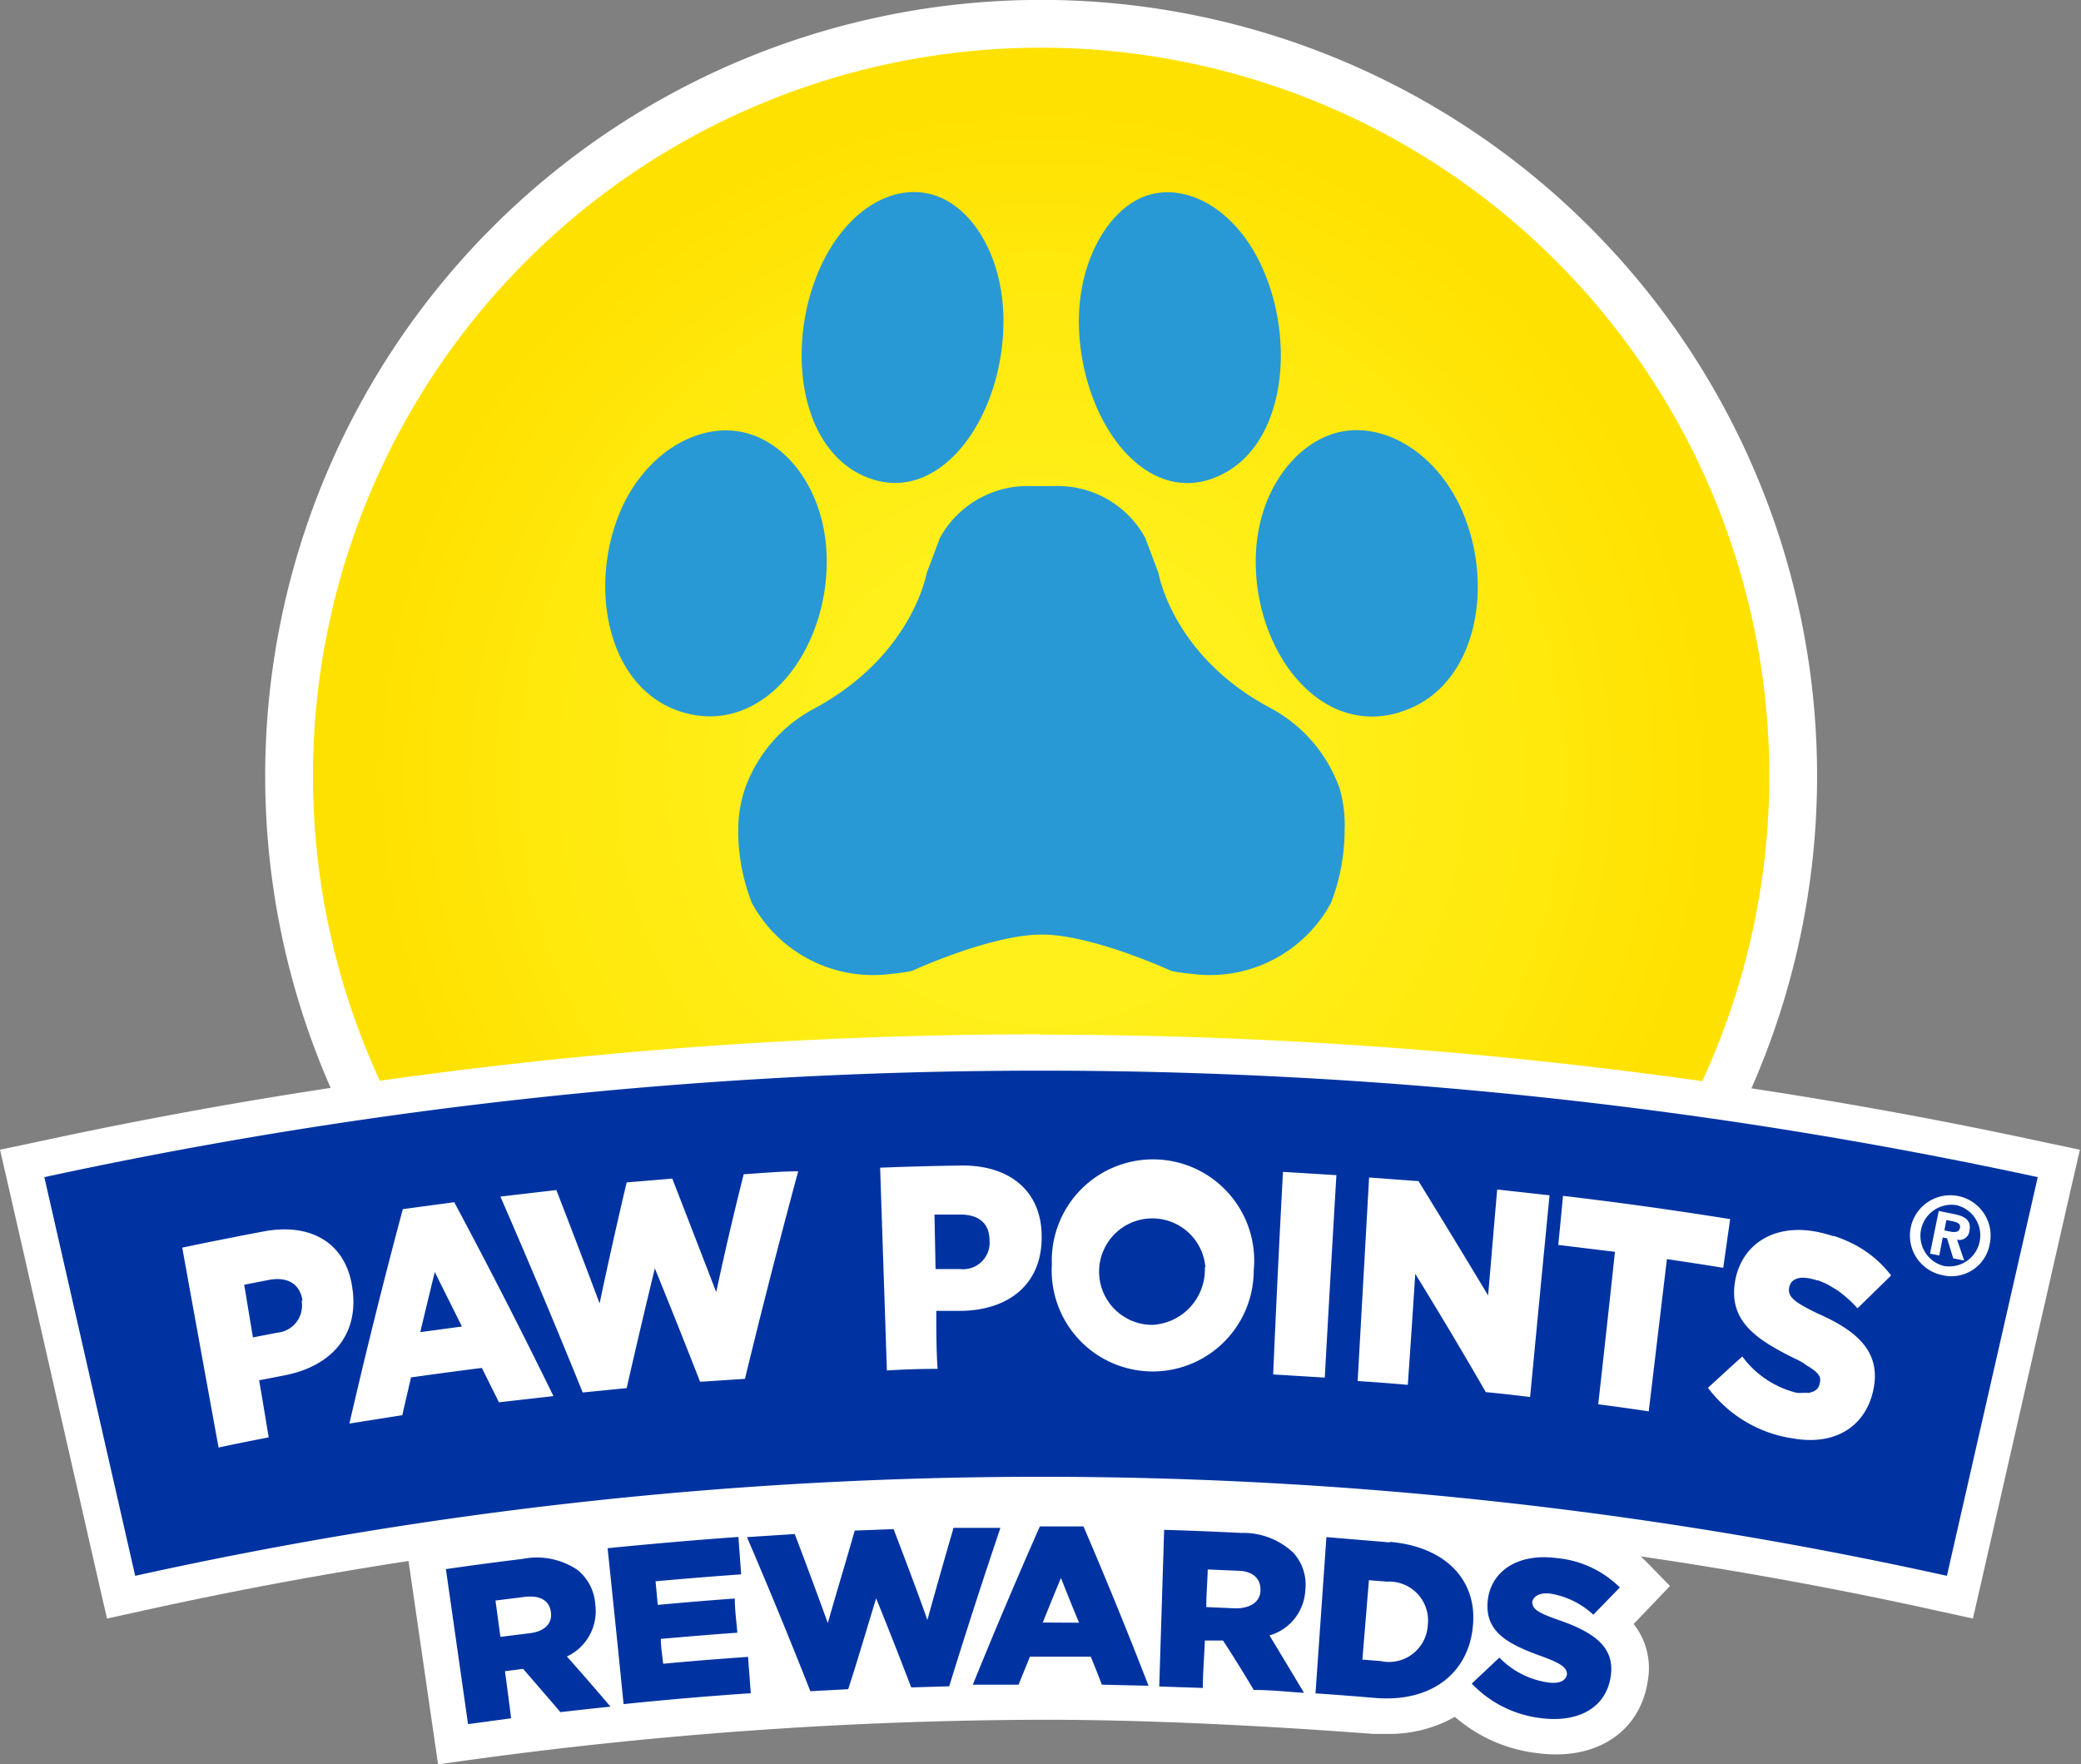 <svg viewBox="0 0 114.53 97.08" xmlns="http://www.w3.org/2000/svg" xmlns:xlink="http://www.w3.org/1999/xlink"><rect x="0" y="0" width="114.53" height="97.08" fill="#808080" stroke="none"/><radialGradient id="a" cx="57.3" cy="42.7" gradientUnits="userSpaceOnUse" r="41.38"><stop offset=".02" stop-color="#fff21f"/><stop offset=".32" stop-color="#ffef1a"/><stop offset=".68" stop-color="#ffe80c"/><stop offset=".89" stop-color="#ffe100"/></radialGradient><path d="m98.69 42.7a41.39 41.39 0 1 1 -41.39-41.39 41.39 41.39 0 0 1 41.39 41.39z" fill="url(#a)" stroke="#fff" stroke-miterlimit="10" stroke-width="2.63"/><path d="m106.9 87.68a230 230 0 0 0 -99.27 0l-1 .21-5.44-23.89 1-.22a261.06 261.06 0 0 1 110.19 0l1 .22-5.48 23.86z" fill="#0033a1"/><path d="m57.27 58.92a259.27 259.27 0 0 1 54.88 5.86l-5 21.94a230.75 230.75 0 0 0 -99.71 0l-5-21.94a259.29 259.29 0 0 1 54.89-5.86m0-2a261.23 261.23 0 0 0 -55.33 5.93l-2 .42.45 1.95 5 21.94.44 1.91 1.92-.42a228.89 228.89 0 0 1 98.85 0l1.92.42.44-1.91 5-21.94.45-1.95-2-.42a261.2 261.2 0 0 0 -55.3-5.91z" fill="#fff"/><path d="m41.38 49.69a10.92 10.92 0 0 1 -.75-3.76v-.22a7.17 7.17 0 0 1 .37-2.31 8.06 8.06 0 0 1 3.8-4.4c5.42-2.91 6.2-7.46 6.2-7.46l.73-1.94a5.5 5.5 0 0 1 5-2.85h.66s.42 0 .64 0a5.48 5.48 0 0 1 5 2.85l.73 1.94s.75 4.55 6.17 7.43a8.06 8.06 0 0 1 3.8 4.43 7.17 7.17 0 0 1 .27 2.31v.22a11.16 11.16 0 0 1 -.75 3.76 7.57 7.57 0 0 1 -7.68 3.9 9.28 9.28 0 0 1 -1.11-.16s-4.33-2-7.13-2-7.14 2-7.14 2a9.57 9.57 0 0 1 -1.11.16 7.59 7.59 0 0 1 -7.7-3.9zm25.7-23.5c3.8-1.71 4.28-7.83 2.16-11.94-1.52-2.94-4.11-4.19-6.17-3.47s-3.79 3.61-3.69 7.22c.17 5.27 3.72 10 7.7 8.19zm-19.55 0c4 1.79 7.53-2.92 7.69-8.15.12-3.65-1.56-6.51-3.69-7.26s-4.64.53-6.16 3.47c-2.12 4.11-1.64 10.23 2.16 11.94zm29.5 13c4.32-1.28 5.33-7.19 3.28-11.42-1.46-3-4.22-4.51-6.56-4s-4.48 3.12-4.63 6.7c-.22 5.12 3.36 10.08 7.88 8.74zm-36.17-15.41c-2.34-.5-5.11 1-6.56 4-2 4.23-1 10.14 3.28 11.42 4.54 1.34 8.13-3.62 7.91-8.73-.15-3.57-2.23-6.19-4.63-6.69z" fill="#2899d5"/><g fill="#fff"><path d="m103.11 76.45a0 0 0 0 1 0 0c-.41 2-2 3-4.07 2.76h-.04l-.56-.09a7.11 7.11 0 0 1 -4.44-2.75c.63-.57 1.25-1.15 1.89-1.72a5.29 5.29 0 0 0 3 2 2.09 2.09 0 0 0 .34 0h.35l.24-.08a.83.83 0 0 0 .18-.13.6.6 0 0 0 .15-.32s0 0 0 0a.6.6 0 0 0 0-.35 1 1 0 0 0 -.12-.19l-.09-.08a.36.36 0 0 0 -.09-.08l-.09-.07-.21-.14-.12-.07-.19-.14-.11-.06c-.12-.07-.25-.13-.4-.2-2-1-3.61-2-3.24-4.22.34-2 2.11-3.24 4.61-2.71a7.81 7.81 0 0 1 .77.21h.07a6 6 0 0 1 .68.26 6.14 6.14 0 0 1 2.46 1.91l-1.85 1.81a6.56 6.56 0 0 0 -1.12-1l-.38-.23a2.91 2.91 0 0 0 -.35-.18l-.32-.13h-.07a2.24 2.24 0 0 0 -.37-.1c-.69-.15-1.08.09-1.15.49-.09.5.23.79 1.58 1.44 2.19.96 3.47 2.12 3.06 4.16zm-33-.81 2.8.17q.31-5.57.64-11.14l-2.94-.18c-.2 3.72-.38 7.43-.54 11.15zm11.79-4.35q-1.9-3.16-3.83-6.29l-2.72-.2-.63 11.2q1.38.09 2.76.21c.14-2 .28-4.07.41-6.11 1.33 2.16 2.63 4.33 3.88 6.51.82.08 1.63.17 2.44.27q.53-5.55 1.07-11.1l-2.88-.32c-.17 1.91-.33 3.87-.5 5.83zm13.32-4.2c-3.06-.49-6.12-.92-9.2-1.28-.08.9-.17 1.8-.26 2.7l3.12.38q-.45 4.2-.92 8.39c.93.12 1.86.25 2.78.39l1-8.38c1 .15 2.07.31 3.1.48zm-37.89 1c0 2.64-1.87 4-4.4 4.05h-1.4c0 1.07 0 2.13.07 3.19q-1.4 0-2.79.09c-.12-3.72-.25-7.44-.37-11.16 1.5-.06 3-.1 4.52-.12 2.67-.01 4.38 1.46 4.37 3.93zm-2.87.19s0 0 0 0c0-1-.63-1.46-1.68-1.44h-1.35l.06 3h1.36a1.46 1.46 0 0 0 1.61-1.58zm-38.81 7.41-.77.15-.62.12c.18 1 .35 2.09.53 3.14-.92.18-1.84.36-2.76.56q-1-5.47-2-11c1.17-.25 2.35-.48 3.52-.71l.95-.18c2.64-.5 4.55.66 4.89 3.1.4 2.67-1.24 4.34-3.74 4.82zm1-4.11c-.14-.94-.84-1.34-1.87-1.14l-.72.14-.62.12.48 2.9.62-.12.72-.14a1.5 1.5 0 0 0 1.34-1.76zm22.8-.39q-1.23-3.19-2.45-6.33l-2.51.21q-.79 3.33-1.49 6.66-1.17-3.12-2.38-6.24l-3.08.36q2.34 5.37 4.53 10.78l2.42-.24q.75-3.3 1.55-6.59 1.27 3.12 2.49 6.24l2.47-.16q1.39-5.73 2.93-11.42c-1 0-2 .1-3 .16q-.83 3.29-1.53 6.57zm-14.45-5.03q2.84 5.31 5.46 10.67l-3 .34-.94-1.89c-1.3.16-2.6.34-3.9.52l-.48 2.08-2.91.46q1.36-5.91 2.94-11.8zm.42 6.84c-.49-1-1-2-1.49-3-.27 1.1-.54 2.21-.8 3.31zm43.58-3.09a5.56 5.56 0 1 1 -11.11-.33 0 0 0 0 0 0 0 5.57 5.57 0 1 1 11.11.33zm-2.66-.17a2.93 2.93 0 1 0 -2.92 3.17 3.05 3.05 0 0 0 2.89-3.17z"/><path d="m32.76 88.29a2.63 2.63 0 0 0 -1-1.91 4 4 0 0 0 -3-.59c-1.41.17-2.82.36-4.22.56.41 2.84.81 5.68 1.22 8.53l2.37-.32c-.11-.87-.22-1.73-.34-2.59l1-.13c.69.8 1.38 1.59 2.05 2.38.92-.1 1.84-.21 2.76-.3q-1.18-1.39-2.4-2.76a2.75 2.75 0 0 0 1.56-2.87zm-3.62 1.59-1.6.2-.27-2 1.6-.2c.83-.1 1.37.18 1.45.85a0 0 0 0 0 0 0c.08.6-.32 1.05-1.18 1.15zm11.65-3.24c-1.57.11-3.14.24-4.71.38l.12 1.3c1.41-.13 2.82-.25 4.24-.35 0 .63.09 1.25.14 1.88-1.41.1-2.81.22-4.21.34 0 .46.08.91.13 1.37 1.56-.15 3.11-.27 4.67-.38l.15 2q-3.51.24-7 .6-.43-4.29-.88-8.58 3.6-.36 7.2-.62zm11.69-2.56h2.58q-1.47 4.35-2.82 8.72l-2.09.06q-.94-2.46-1.93-4.9c-.52 1.68-1 3.35-1.54 5l-2.08.11c-1.12-2.84-2.28-5.66-3.49-8.48l2.63-.17c.62 1.63 1.23 3.27 1.82 4.9.48-1.7 1-3.39 1.48-5.09l2.14-.08c.63 1.65 1.26 3.3 1.86 5q.71-2.57 1.44-5.07zm4.75-.08q-1.92 4.35-3.69 8.71h2.52c.2-.51.41-1 .62-1.54h3.35c.21.51.41 1 .61 1.54l2.57.06q-1.71-4.42-3.58-8.77zm.16 5.29c.33-.82.66-1.64 1-2.45.33.82.65 1.64 1 2.46zm14.45-1.78a2.62 2.62 0 0 0 -.66-2.06 4 4 0 0 0 -2.86-1.09c-1.42-.07-2.83-.13-4.25-.17l-.27 8.62 2.4.08c0-.87.08-1.74.11-2.61h1q.88 1.35 1.69 2.72c.92 0 1.85.1 2.77.16l-1.9-3.16a2.73 2.73 0 0 0 1.97-2.52zm-2.47 0c0 .63-.54 1-1.37 1l-1.61-.07c0-.69.06-1.38.08-2.07l1.62.07c.82 0 1.31.41 1.28 1.09zm7.12-2.63-3.49-.29-.6 8.6c1.1.07 2.19.16 3.28.25 3.1.26 5.1-1.37 5.37-3.84.31-2.5-1.35-4.47-4.56-4.75zm2.09 4.53a2.14 2.14 0 0 1 -2.6 2l-1-.08.36-4.37 1 .08a2.14 2.14 0 0 1 2.24 2.39s0-.06 0-.05zm7.66 2.75c0-.35-.21-.58-1.36-1-1.8-.65-3.19-1.31-3-3.08.17-1.59 1.62-2.61 3.76-2.34a5.67 5.67 0 0 1 3.51 1.62l-1.46 1.5a4.55 4.55 0 0 0 -2.36-1.16c-.6-.07-.92.14-1 .44a0 0 0 0 1 0 0c0 .39.24.59 1.42 1 2 .69 3.13 1.51 2.9 3.1-.25 1.74-1.78 2.58-3.86 2.31a6.26 6.26 0 0 1 -3.79-1.9l1.52-1.43a4.66 4.66 0 0 0 2.69 1.37c.6.08.98-.09 1.03-.46z"/><path d="m22.3 84.64a206.09 206.09 0 0 1 34.93-2.64 243.73 243.73 0 0 1 28.66 1.7 7.56 7.56 0 0 1 4.68 2.21l1.34 1.37-2 2.09a3.92 3.92 0 0 1 .78 3.11c-.4 2.78-2.79 4.43-6.06 4a8.38 8.38 0 0 1 -4.56-2 7.29 7.29 0 0 1 -3.68.94c-.26 0-.53 0-.8 0-3.35-.25-10.84-.78-18.15-.78a235.88 235.88 0 0 0 -33.33 2.46z"/></g><path d="m32.76 88.29a2.63 2.63 0 0 0 -1-1.91 4 4 0 0 0 -3-.59c-1.41.17-2.82.36-4.22.56.41 2.84.81 5.68 1.22 8.53l2.37-.32c-.11-.87-.22-1.73-.34-2.59l1-.13c.69.8 1.38 1.59 2.05 2.38.92-.1 1.84-.21 2.76-.3q-1.18-1.39-2.4-2.76a2.75 2.75 0 0 0 1.56-2.87zm-3.62 1.59-1.6.2-.27-2 1.6-.2c.83-.1 1.37.18 1.45.85a0 0 0 0 0 0 0c.08.6-.32 1.05-1.18 1.15zm11.65-3.24c-1.57.11-3.14.24-4.71.38l.12 1.3c1.41-.13 2.82-.25 4.24-.35 0 .63.09 1.25.14 1.88-1.41.1-2.81.22-4.21.34 0 .46.08.91.13 1.37 1.56-.15 3.11-.27 4.67-.38l.15 2q-3.51.24-7 .6-.43-4.29-.88-8.58 3.6-.36 7.2-.62zm11.69-2.56h2.58q-1.47 4.35-2.82 8.72l-2.09.06q-.94-2.46-1.93-4.9c-.52 1.68-1 3.35-1.54 5l-2.08.11c-1.12-2.84-2.28-5.66-3.49-8.48l2.63-.17c.62 1.63 1.23 3.27 1.82 4.9.48-1.7 1-3.39 1.48-5.09l2.14-.08c.63 1.65 1.26 3.3 1.86 5q.71-2.57 1.44-5.07zm4.75-.08q-1.92 4.35-3.69 8.71h2.52c.2-.51.41-1 .62-1.54h3.35c.21.51.41 1 .61 1.54l2.57.06q-1.71-4.42-3.58-8.77zm.16 5.29c.33-.82.66-1.64 1-2.45.33.82.65 1.64 1 2.46zm14.45-1.78a2.62 2.62 0 0 0 -.66-2.06 4 4 0 0 0 -2.86-1.09c-1.42-.07-2.83-.13-4.25-.17l-.27 8.62 2.4.08c0-.87.08-1.74.11-2.61h1q.88 1.35 1.69 2.72c.92 0 1.85.1 2.77.16l-1.9-3.16a2.73 2.73 0 0 0 1.97-2.52zm-2.47 0c0 .63-.54 1-1.37 1l-1.61-.07c0-.69.06-1.38.08-2.07l1.62.07c.82 0 1.31.41 1.28 1.09zm7.12-2.63-3.49-.29-.6 8.6c1.1.07 2.19.16 3.28.25 3.1.26 5.1-1.37 5.37-3.84.31-2.5-1.35-4.47-4.56-4.75zm2.09 4.53a2.14 2.14 0 0 1 -2.6 2l-1-.08.36-4.37 1 .08a2.14 2.14 0 0 1 2.24 2.39s0-.06 0-.05zm7.66 2.75c0-.35-.21-.58-1.36-1-1.8-.65-3.19-1.31-3-3.08.17-1.59 1.62-2.61 3.76-2.34a5.67 5.67 0 0 1 3.51 1.62l-1.46 1.5a4.55 4.55 0 0 0 -2.36-1.16c-.6-.07-.92.14-1 .44a0 0 0 0 1 0 0c0 .39.24.59 1.42 1 2 .69 3.13 1.51 2.9 3.1-.25 1.74-1.78 2.58-3.86 2.31a6.26 6.26 0 0 1 -3.79-1.9l1.52-1.43a4.66 4.66 0 0 0 2.69 1.37c.6.08.98-.09 1.03-.46z" fill="#0033a1"/><path d="m106.88 70.17a2.22 2.22 0 1 1 2.63-1.73 2.14 2.14 0 0 1 -2.63 1.73zm.78-3.85a1.71 1.71 0 0 0 -.67 3.35 1.71 1.71 0 0 0 .68-3.35zm-.93 2.77-.51-.1.48-2.35.88.18c.6.12.92.37.81.91a.55.55 0 0 1 -.68.49l.39 1.15-.6-.12-.34-1.1-.24-.05zm.72-1.29c.22 0 .37 0 .42-.24s-.21-.31-.4-.35l-.35-.07-.11.57z" fill="#fff"/></svg>